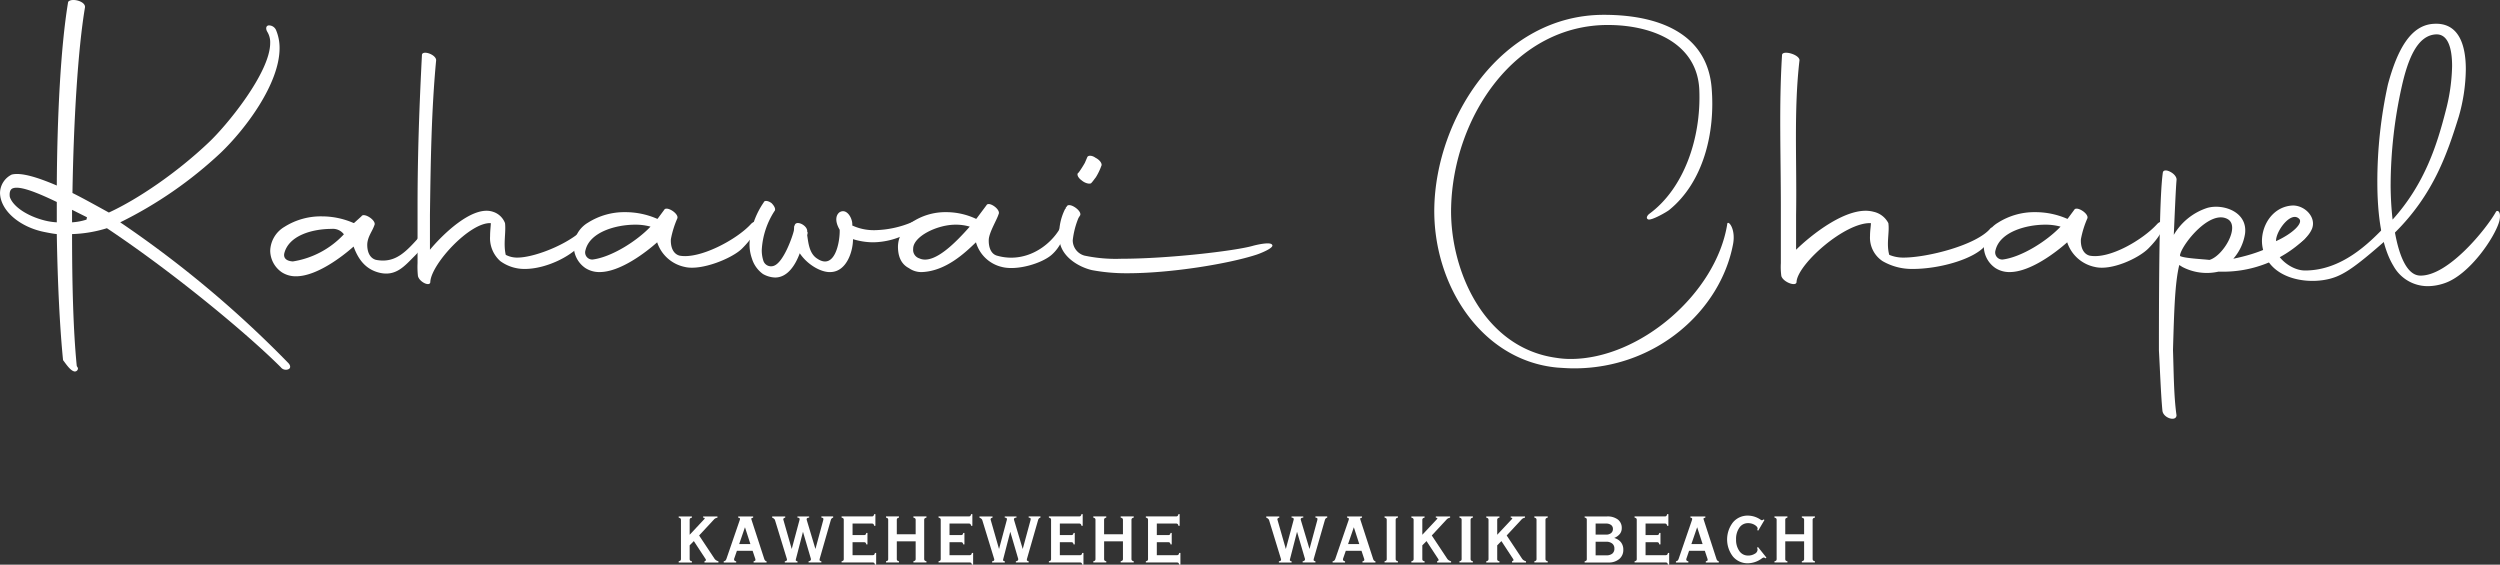 <svg xmlns="http://www.w3.org/2000/svg" width="522.674" height="118.061" viewBox="0 0 522.674 118.061">
  <rect x="0" y="0" width="522.674" height="118.061" fill="#333333" stroke="none"/>
  <g id="グループ_223" data-name="グループ 223" transform="translate(-2394.663 -6685)">
    <path id="パス_17" data-name="パス 17" d="M2406.537,6733.94c-.819-.083-1.637-.246-2.456-.41-5.157-.983-9.332-4.42-9.414-8.186a4.354,4.354,0,0,1,2.456-3.848c1.965-.49,5.4.574,9.414,2.292.082-14.488.819-29.141,2.374-38.391.655-.9,3.684-.164,3.52,1.147-1.474,8.758-2.374,23.657-2.62,38.8,2.456,1.229,5.075,2.7,7.613,4.093,6.057-2.783,14.244-8.35,20.874-14.653,3.684-3.438,12.852-14.57,12.852-20.792a4.153,4.153,0,0,0-.573-2.292c-.41-.655-.328-1.309.245-1.391a1.629,1.629,0,0,1,1.555.982,9.639,9.639,0,0,1,.737,3.765c0,7.45-7.122,16.945-12.36,21.939a86.6,86.6,0,0,1-20.956,14.488,226.024,226.024,0,0,1,35.117,29.387c.491.492.573,1.064.082,1.311a1.339,1.339,0,0,1-1.637-.409c-6.794-6.795-22.1-19.565-36.345-29.06a27.225,27.225,0,0,1-7.286,1.228c0,10.313.246,20.218.983,27.585l.245.409a.663.663,0,0,1-.654.738c-.9-.082-1.883-1.638-2.456-2.374C2407.192,6753.831,2406.7,6744.253,2406.537,6733.94Zm-2.619-2.866a13.459,13.459,0,0,0,2.619.409v-4.256c-3.765-1.8-7.613-3.439-9.168-2.865-.737.245-.737,1.228-.655,1.8C2397.369,6728.209,2400.4,6730.174,2403.918,6731.074Zm5.811-2.209v2.618a12.35,12.35,0,0,0,3.029-.573c0-.163.082-.327.082-.491Z" fill="#fff"/>
    <path id="パス_18" data-name="パス 18" d="M2451.156,6737.439a6.02,6.02,0,0,1,2.947-4.994,14.22,14.22,0,0,1,7.858-2.209,16.574,16.574,0,0,1,6.631,1.392h.082l1.551-1.4c.491-.9,3.275.9,2.7,1.883-.41,1.226-1.307,2.22-1.47,3.776-.082,1.391.328,3.028,1.8,3.437,4.175.819,6.414-1.836,9.36-5.109,1.392-1.392,3.18-.146-1.322,4.356-2.046,2.047-3.854,4.267-7.292,3.448-2.7-.656-4.348-2.531-5.412-5.477-2.292,2.046-7.7,6.221-12.033,6.221a5.331,5.331,0,0,1-2.947-.819A5.545,5.545,0,0,1,2451.156,6737.439Zm15.4-3.455a2.846,2.846,0,0,0-2.552-1.13c-4.093,0-9.016,1.4-9.916,5.162-.181,1.036.566,1.563,1.794,1.644A18.512,18.512,0,0,0,2466.56,6733.984Z" fill="#fff"/>
    <path id="パス_19" data-name="パス 19" d="M2481.961,6740v-11.624c0-11.3.381-21.365.915-31.843,0-1.146,2.971-.164,2.971,1.064-.99,10.478-1.143,21.119-1.295,32.335v7.284c2.362-2.864,8.838-9.414,13.181-7.939a3.958,3.958,0,0,1,2.514,2.373c.229,1.965-.381,4.257.152,6.63a5.11,5.11,0,0,0,2.438.573c3.962,0,12.191-3.437,14.629-6.957.685-.9.3,1.719-.838,3.52-1.677,2.7-7.391,5.812-12.267,5.812a8.54,8.54,0,0,1-5.1-1.637,6.421,6.421,0,0,1-2.134-5.239c0-1.147.152-2.128.152-2.7-4.342-.245-12.342,8.432-12.647,12.2.076,1.228-2.286.164-2.59-1.145A17.792,17.792,0,0,1,2481.961,6740Z" fill="#fff"/>
    <path id="パス_20" data-name="パス 20" d="M2514.623,6736.558a6.019,6.019,0,0,1,2.947-4.993,14.209,14.209,0,0,1,7.859-2.21,16.586,16.586,0,0,1,6.63,1.392h.082l1.392-1.882c.491-.9,3.274.9,2.7,1.882a19.954,19.954,0,0,0-1.31,4.257c-.082,1.39.328,3.028,1.8,3.437,4.175.819,12.015-3.356,14.962-6.63,1.391-1.392,2.619.655-1.883,5.157-2.046,2.047-8.495,4.667-11.933,3.848a7.709,7.709,0,0,1-5.812-5.158c-2.292,2.047-7.694,6.222-12.033,6.222a5.339,5.339,0,0,1-2.947-.819A5.545,5.545,0,0,1,2514.623,6736.558Zm16.045-4.175a11.692,11.692,0,0,0-3.193-.409c-4.093,0-9.5,1.556-10.4,5.322a1.49,1.49,0,0,0,1.474,1.964C2522.482,6738.769,2527.8,6735.413,2530.668,6732.383Z" fill="#fff"/>
    <path id="パス_21" data-name="パス 21" d="M2570.22,6729.355c1.556-.9,2.784,1.474,2.62,2.783a10.688,10.688,0,0,0,4.748.983,21.045,21.045,0,0,0,7.859-1.719c2.292-.737.572,1.474-.737,2.21a15.581,15.581,0,0,1-7.531,2.046A14.352,14.352,0,0,1,2573,6735c0,2.537-1.309,6.712-4.584,6.876-1.964.163-4.912-1.473-6.549-3.93-.9,2.457-2.537,5.075-5.157,5.075a5.514,5.514,0,0,1-2.538-.736,6.2,6.2,0,0,1-2.292-3.193,8.947,8.947,0,0,1-.491-3.6,17.069,17.069,0,0,1,2.947-8.185c.164-.491.982-.327,1.638.164.572.573.982,1.309.572,1.718a16.6,16.6,0,0,0-2.619,8.022,7.068,7.068,0,0,0,.327,2.292,1.688,1.688,0,0,0,2.21,1.064c2.047-.736,3.93-6.22,4.175-7.367.082-.736,0-.9.164-1.064.246-1.228,2.783,0,2.62,1.31.163.164.081.328,0,.737.245,1.555.409,3.847,2.128,4.911,3.683,2.456,4.747-3.6,4.665-6.058C2569.156,6731.238,2569.4,6729.929,2570.22,6729.355Z" fill="#fff"/>
    <path id="パス_22" data-name="パス 22" d="M2582.4,6736.558a6.113,6.113,0,0,1,2.757-4.993,12.664,12.664,0,0,1,7.351-2.21,14.665,14.665,0,0,1,6.2,1.392h.077l2.125-2.843c.459-.9,3.063.9,2.527,1.883-.383,1.227-1.9,3.661-2.048,5.217-.077,1.39.306,3.028,1.684,3.437,5.856,1.694,11.02-1.89,13.218-5.72,1.423-3.477,2.032,2.173-1.732,5.527-2,1.788-7.2,3.387-10.414,2.568a7.39,7.39,0,0,1-5.437-5.158c-2.144,2.047-6.181,6-11.256,6.222a4.467,4.467,0,0,1-2.758-.819C2582.862,6740.119,2582.4,6738.277,2582.4,6736.558Zm15.009-4.175a10.271,10.271,0,0,0-2.986-.409c-3.829,0-8.916,2.478-8.845,5.082a1.855,1.855,0,0,0,1.3,1.964C2589.98,6740.463,2594.729,6735.413,2597.409,6732.383Z" fill="#fff"/>
    <path id="パス_23" data-name="パス 23" d="M2621.394,6738.441a31.709,31.709,0,0,0,7.777.655c9.659,0,23.739-1.636,27.422-2.7.574-.162,3.6-.9,4.011-.245.656.655-2.783,1.965-3.355,2.128-5.813,1.883-17.764,3.848-26.85,3.848a38.786,38.786,0,0,1-7.449-.654c-2.783-.655-6.139-2.7-6.713-5.813a11.629,11.629,0,0,1,1.146-7.04l.164-.081-.082-.082c.082-.164.246-.246.246-.328.491-.9,3.192.9,2.783,1.883l-.164.245-.081.164-.082.082a17.137,17.137,0,0,0-1.228,4.748A3.335,3.335,0,0,0,2621.394,6738.441Zm-1.227-17.354a22.215,22.215,0,0,0,1.309-2.046l.491-1.146c.165-.491,1.065-.41,1.719.082.983.491,1.474,1.31,1.228,1.719a12.487,12.487,0,0,1-1.146,2.374c-.327.409-.654.9-.982,1.228-.327.245-1.31,0-1.965-.574C2620,6722.152,2619.675,6721.334,2620.167,6721.087Z" fill="#fff"/>
    <path id="パス_24" data-name="パス 24" d="M2694.53,6728.537c.328-18.909,14.081-40.438,35.445-40.438,12.688,0,21.633,4.671,22.532,15.207.815,9.543-1.773,19.847-8.867,25.592-.492.409-3.765,2.292-4.421,1.964-.491-.245-.163-.819.245-1.145,7.262-5.312,10.881-15.837,10.474-25.9-.386-9.508-9.329-13.5-18.817-13.593-19.573-.2-32.58,19.073-33.071,38.064-.328,12.852,6.63,29.387,21.937,31.515a18.893,18.893,0,0,0,3.03.246c14.489,0,30.369-13.67,32.743-28.078,0-1.227,1.883.656,1.229,4.094-2.62,13.834-16.046,25.949-33.236,25.949-1.145,0-2.291-.083-3.519-.164C2704.435,6760.38,2694.285,6744.663,2694.53,6728.537Z" fill="#fff"/>
    <path id="パス_25" data-name="パス 25" d="M2766.986,6740v-11.624c0-11.3-.41-21.365.246-31.843,0-1.146,3.651-.164,3.651,1.064-1.217,10.478-.526,21.119-.712,32.335v7.284c2.9-2.864,10.861-9.414,16.2-7.939a4.58,4.58,0,0,1,3.09,2.373c.281,1.965-.466,4.257.188,6.63a7.473,7.473,0,0,0,3,.573c4.869,0,15.141-2.557,18.136-6.077.844-.9.376,1.719-1.027,3.52-2.063,2.7-9.245,4.932-15.236,4.932a12.23,12.23,0,0,1-6.275-1.637,5.871,5.871,0,0,1-2.62-5.239c0-1.147.186-2.128.186-2.7-5.337-.245-15.169,8.432-15.544,12.2.093,1.228-2.808.164-3.183-1.145A14.481,14.481,0,0,1,2766.986,6740Z" fill="#fff"/>
    <path id="パス_26" data-name="パス 26" d="M2809.419,6736.558a6.017,6.017,0,0,1,2.947-4.993,14.209,14.209,0,0,1,7.858-2.21,16.589,16.589,0,0,1,6.631,1.392h.081l1.392-1.882c.491-.9,3.275.9,2.7,1.882a19.913,19.913,0,0,0-1.309,4.257c-.083,1.39.328,3.028,1.8,3.437,4.176.819,11.215-3.356,14.162-6.63,1.39-1.392,2.62.655-1.883,5.157-2.047,2.047-7.7,4.667-11.133,3.848a7.709,7.709,0,0,1-5.812-5.158c-2.292,2.047-7.7,6.222-12.033,6.222a5.343,5.343,0,0,1-2.948-.819A5.547,5.547,0,0,1,2809.419,6736.558Zm16.045-4.175a11.686,11.686,0,0,0-3.192-.409c-4.093,0-9.5,1.556-10.4,5.322a1.491,1.491,0,0,0,1.475,1.964C2817.277,6738.769,2822.6,6735.413,2825.464,6732.383Z" fill="#fff"/>
    <path id="パス_27" data-name="パス 27" d="M2846.027,6758.252c0-18.583.163-32.581.818-37.165.081-.572.818-.572,1.556-.163.818.41,1.392,1.146,1.309,1.719-.164,2.047-.328,5.894-.573,11.461a12.606,12.606,0,0,1,7.04-5.649c3.275-.9,8.431.819,7.858,5.4a10.375,10.375,0,0,1-2.455,5.239c5.156-1.064,10.179-2.9,14.815-7.533.983-.736,1.226,2.325-.019,3.519a24.643,24.643,0,0,1-17.5,6.715h-.411a11.02,11.02,0,0,1-7.531-.981l-.654-.409c-.9,3.765-1.064,9.249-1.309,17.762.163,4.912.163,9.578.736,13.671-.083,1.391-2.784.572-2.947-.983C2846.435,6767.42,2846.273,6762.672,2846.027,6758.252Zm14.406-27.423c-3.683-2.128-9.5,5.157-9.987,7.448v.247c.9.491,4.83.655,6.139.819C2859.452,6738.524,2863.052,6732.383,2860.433,6730.829Z" fill="#fff"/>
    <path id="パス_28" data-name="パス 28" d="M2867.977,6737.786a7.581,7.581,0,0,1-.408-2.373c0-3.6,2.456-7.286,6.467-7.45,2.536,0,4.911,2.456,4.01,4.83-1.064,2.62-4.584,4.584-7.449,4.584.245,1.556,3.111,4.175,5.975,4.175,7.7,0,13.424-5.73,16.863-9.331,1.883-1.966,1.716.237.57,2.529-7.551,6.679-9.921,8.18-13.34,8.766C2875.9,6744.333,2869.614,6742.861,2867.977,6737.786Zm2.538-2.373c3.438-1.556,5.73-3.766,4.83-4.666C2873.625,6729.027,2870.433,6733.366,2870.515,6735.413Z" fill="#fff"/>
    <path id="パス_29" data-name="パス 29" d="M2902.17,6744.827a8.181,8.181,0,0,1-7.123-4.258c-2.536-4.175-3.355-10.887-3.355-17.517a94.8,94.8,0,0,1,2.209-20.382c2.047-7.614,4.911-12.443,9.578-12.689,5.156-.328,6.712,4.257,6.712,9.5a37.038,37.038,0,0,1-1.474,9.906c-2.374,7.613-5.238,16.208-13.342,24.23.981,5.4,2.7,8.923,5.239,9,5.893.164,13.916-9.823,15.88-13.342.246-.409,1.146-.164.738,1.8-.738,3.192-6.222,11.461-11.625,13.179A10.767,10.767,0,0,1,2902.17,6744.827Zm-7.7-21.284a67.747,67.747,0,0,0,.411,7.367c6.794-7.531,9.331-15.8,11.133-22.838a39.393,39.393,0,0,0,1.309-9.25c0-3.847-.9-6.794-3.439-6.63-3.847.245-5.811,5.156-7.12,11.05A95.8,95.8,0,0,0,2894.473,6723.543Z" fill="#fff"/>
    <g id="グループ_20" data-name="グループ 20">
      <g id="グループ_19" data-name="グループ 19">
        <path id="パス_30" data-name="パス 30" d="M2538.851,6801.814a.558.558,0,0,0,.093.372.688.688,0,0,0,.381.157v.26h-2.768v-.26a.772.772,0,0,0,.385-.175.546.546,0,0,0,.089-.354v-8.053a.567.567,0,0,0-.089-.364.773.773,0,0,0-.385-.174v-.251h2.768v.251a.735.735,0,0,0-.381.166.558.558,0,0,0-.093.372v3.044l3.01-3.215a.664.664,0,0,0,.1-.13.226.226,0,0,0,.041-.1.088.088,0,0,0-.059-.086,1.8,1.8,0,0,0-.273-.048v-.251h2.992v.251a1.485,1.485,0,0,0-.4.13,1.017,1.017,0,0,0-.3.219l-3.135,3.377,3.225,4.865a1.286,1.286,0,0,0,.336.323,1.567,1.567,0,0,0,.48.206v.26h-2.922v-.26a1.093,1.093,0,0,0,.256-.143.152.152,0,0,0,.058-.107.3.3,0,0,0-.027-.113,1.011,1.011,0,0,0-.089-.166l-2.42-3.691-.876.888Z" fill="#fff"/>
        <path id="パス_31" data-name="パス 31" d="M2548.154,6801.814a.421.421,0,0,0-.014.064c0,.023,0,.056,0,.1a.306.306,0,0,0,.112.247.677.677,0,0,0,.326.13v.251h-2.606v-.26a.765.765,0,0,0,.345-.139,1.017,1.017,0,0,0,.228-.39l2.769-8.053a1.045,1.045,0,0,0,.04-.144.854.854,0,0,0,.013-.153.175.175,0,0,0-.076-.151.765.765,0,0,0-.291-.09v-.251h3.126l-.008.26a1.045,1.045,0,0,0-.309.089.143.143,0,0,0-.067.126.624.624,0,0,0,.018.125,1.377,1.377,0,0,0,.053.189l2.616,8.045a1.033,1.033,0,0,0,.193.375.633.633,0,0,0,.309.162v.26h-2.714v-.251a1.113,1.113,0,0,0,.309-.13.194.194,0,0,0,.076-.165.718.718,0,0,0-.01-.135.607.607,0,0,0-.026-.108l-.556-1.666h-3.279Zm1.049-3.064h2.346l-1.137-3.52Z" fill="#fff"/>
        <path id="パス_32" data-name="パス 32" d="M2561.084,6801.814c-.017.059-.03.113-.04.161a.82.82,0,0,0-.012.134.157.157,0,0,0,.08.135,1.019,1.019,0,0,0,.286.108v.251h-2.66v-.251a.842.842,0,0,0,.345-.116.265.265,0,0,0,.111-.225.462.462,0,0,0,0-.062,1.129,1.129,0,0,0-.032-.135l-2.472-8.071a.729.729,0,0,0-.211-.3,1.267,1.267,0,0,0-.38-.219v-.251h2.731v.251a.607.607,0,0,0-.3.126.279.279,0,0,0-.1.223.389.389,0,0,0,0,.067.143.143,0,0,0,.014.04l1.746,6.1,1.613-6.019a.673.673,0,0,0,.019-.072.875.875,0,0,0,.017-.153.273.273,0,0,0-.112-.233.591.591,0,0,0-.345-.08v-.251h2.455v.251a.7.7,0,0,0-.394.09.291.291,0,0,0-.135.259.6.6,0,0,0,.027.143.268.268,0,0,1,.009.046l1.8,6.019,1.631-6.019a.231.231,0,0,1,.008-.046.911.911,0,0,0,.027-.2.239.239,0,0,0-.1-.211.68.68,0,0,0-.322-.084v-.251h2.464v.251a.753.753,0,0,0-.309.162.92.92,0,0,0-.193.376l-2.311,8.053a.215.215,0,0,1-.01.044,1.364,1.364,0,0,0-.026.215.191.191,0,0,0,.09.163.99.99,0,0,0,.295.116v.251h-2.678v-.251a.722.722,0,0,0,.368-.144.341.341,0,0,0,.124-.268.81.81,0,0,0,0-.082.321.321,0,0,0-.013-.052l-1.648-5.626Z" fill="#fff"/>
        <path id="パス_33" data-name="パス 33" d="M2570.612,6802.6v-.26a.7.7,0,0,0,.372-.162.576.576,0,0,0,.084-.367v-8.053a.582.582,0,0,0-.084-.368.744.744,0,0,0-.372-.17v-.251h6.281a.545.545,0,0,0,.353-.089.778.778,0,0,0,.175-.386h.261v2.437h-.261a.706.706,0,0,0-.161-.377.553.553,0,0,0-.367-.1h-3.987v2.417h2.329a.6.6,0,0,0,.38-.088.662.662,0,0,0,.158-.368h.25v2.4h-.25a.665.665,0,0,0-.158-.368.6.6,0,0,0-.38-.088h-2.329v2.714h4.147a.54.54,0,0,0,.358-.09.78.78,0,0,0,.171-.386h.259v2.456h-.259a.7.7,0,0,0-.161-.372.587.587,0,0,0-.368-.085Z" fill="#fff"/>
        <path id="パス_34" data-name="パス 34" d="M2579.9,6802.6v-.26a.713.713,0,0,0,.373-.162.585.585,0,0,0,.084-.367v-8.053a.59.59,0,0,0-.084-.368.755.755,0,0,0-.373-.17v-.251h2.714v.251a.744.744,0,0,0-.37.17.582.582,0,0,0-.086.368v2.938h3.942v-2.938a.562.562,0,0,0-.09-.364.761.761,0,0,0-.385-.174v-.251h2.733v.251a.765.765,0,0,0-.385.174.56.56,0,0,0-.091.364v8.053a.539.539,0,0,0,.091.354.765.765,0,0,0,.385.175v.26h-2.733v-.26a.76.76,0,0,0,.385-.175.541.541,0,0,0,.09-.354v-3.637h-3.942v3.637a.576.576,0,0,0,.086.367.7.7,0,0,0,.37.162v.26Z" fill="#fff"/>
        <path id="パス_35" data-name="パス 35" d="M2590.884,6802.6v-.26a.7.7,0,0,0,.372-.162.577.577,0,0,0,.085-.367v-8.053a.582.582,0,0,0-.085-.368.746.746,0,0,0-.372-.17v-.251h6.281a.545.545,0,0,0,.353-.089.78.78,0,0,0,.175-.386h.261v2.437h-.261a.7.7,0,0,0-.161-.377.551.551,0,0,0-.367-.1h-3.987v2.417h2.329a.6.6,0,0,0,.381-.088.67.67,0,0,0,.157-.368h.251v2.4h-.251a.673.673,0,0,0-.157-.368.6.6,0,0,0-.381-.088h-2.329v2.714h4.147a.542.542,0,0,0,.358-.09.783.783,0,0,0,.171-.386h.26v2.456h-.26a.705.705,0,0,0-.161-.372.588.588,0,0,0-.368-.085Z" fill="#fff"/>
        <path id="パス_36" data-name="パス 36" d="M2604.425,6801.814c-.017.059-.031.113-.04.161a.828.828,0,0,0-.013.134.159.159,0,0,0,.08.135,1.047,1.047,0,0,0,.287.108v.251h-2.66v-.251a.833.833,0,0,0,.344-.116.263.263,0,0,0,.112-.225.5.5,0,0,0,0-.062,1.129,1.129,0,0,0-.032-.135l-2.472-8.071a.727.727,0,0,0-.211-.3,1.256,1.256,0,0,0-.381-.219v-.251h2.732v.251a.608.608,0,0,0-.3.126.28.28,0,0,0-.1.223.384.384,0,0,0,0,.067.143.143,0,0,0,.014.04l1.746,6.1,1.612-6.019a.653.653,0,0,0,.02-.072.843.843,0,0,0,.016-.153.272.272,0,0,0-.111-.233.59.59,0,0,0-.345-.08v-.251h2.455v.251a.7.7,0,0,0-.394.09.291.291,0,0,0-.135.259.6.6,0,0,0,.027.143.242.242,0,0,1,.008.046l1.8,6.019,1.63-6.019a.268.268,0,0,1,.009-.046.908.908,0,0,0,.027-.2.239.239,0,0,0-.1-.211.682.682,0,0,0-.323-.084v-.251h2.465v.251a.75.75,0,0,0-.309.162.908.908,0,0,0-.193.376l-2.311,8.053a.208.208,0,0,1-.01.044,1.364,1.364,0,0,0-.026.215.191.191,0,0,0,.09.163.991.991,0,0,0,.294.116v.251h-2.678v-.251a.72.72,0,0,0,.368-.144.339.339,0,0,0,.125-.268.568.568,0,0,0,0-.082.319.319,0,0,0-.012-.052l-1.648-5.626Z" fill="#fff"/>
        <path id="パス_37" data-name="パス 37" d="M2613.952,6802.6v-.26a.71.71,0,0,0,.372-.162.585.585,0,0,0,.084-.367v-8.053a.59.59,0,0,0-.084-.368.753.753,0,0,0-.372-.17v-.251h6.281a.543.543,0,0,0,.352-.089.778.778,0,0,0,.175-.386h.261v2.437h-.261a.693.693,0,0,0-.161-.377.549.549,0,0,0-.366-.1h-3.988v2.417h2.329a.6.6,0,0,0,.381-.088.666.666,0,0,0,.157-.368h.251v2.4h-.251a.669.669,0,0,0-.157-.368.6.6,0,0,0-.381-.088h-2.329v2.714h4.147a.546.546,0,0,0,.359-.09.8.8,0,0,0,.171-.386h.259v2.456h-.259a.706.706,0,0,0-.162-.372.585.585,0,0,0-.368-.085Z" fill="#fff"/>
        <path id="パス_38" data-name="パス 38" d="M2623.237,6802.6v-.26a.7.7,0,0,0,.372-.162.576.576,0,0,0,.084-.367v-8.053a.582.582,0,0,0-.084-.368.744.744,0,0,0-.372-.17v-.251h2.714v.251a.753.753,0,0,0-.371.17.587.587,0,0,0-.085.368v2.938h3.942v-2.938a.561.561,0,0,0-.09-.364.76.76,0,0,0-.386-.174v-.251h2.734v.251a.76.76,0,0,0-.385.174.554.554,0,0,0-.091.364v8.053a.533.533,0,0,0,.091.354.759.759,0,0,0,.385.175v.26h-2.734v-.26a.759.759,0,0,0,.386-.175.54.54,0,0,0,.09-.354v-3.637H2625.5v3.637a.582.582,0,0,0,.085.367.71.71,0,0,0,.371.162v.26Z" fill="#fff"/>
        <path id="パス_39" data-name="パス 39" d="M2634.224,6802.6v-.26a.71.71,0,0,0,.372-.162.583.583,0,0,0,.084-.367v-8.053a.588.588,0,0,0-.084-.368.753.753,0,0,0-.372-.17v-.251h6.281a.546.546,0,0,0,.353-.089.8.8,0,0,0,.175-.386h.26v2.437h-.26a.7.7,0,0,0-.162-.377.549.549,0,0,0-.366-.1h-3.988v2.417h2.33a.6.6,0,0,0,.38-.088.666.666,0,0,0,.157-.368h.251v2.4h-.251a.669.669,0,0,0-.157-.368.6.6,0,0,0-.38-.088h-2.33v2.714h4.148a.544.544,0,0,0,.358-.09.789.789,0,0,0,.171-.386h.259v2.456h-.259a.711.711,0,0,0-.161-.372.589.589,0,0,0-.368-.085Z" fill="#fff"/>
        <path id="パス_40" data-name="パス 40" d="M2664.384,6801.814c-.016.059-.03.113-.038.161a.836.836,0,0,0-.014.134.161.161,0,0,0,.08.135,1.055,1.055,0,0,0,.287.108v.251h-2.66v-.251a.832.832,0,0,0,.344-.116.264.264,0,0,0,.113-.225c0-.018,0-.038-.005-.062a1.281,1.281,0,0,0-.031-.135l-2.472-8.071a.723.723,0,0,0-.213-.3,1.216,1.216,0,0,0-.38-.219v-.251h2.732v.251a.607.607,0,0,0-.3.126.281.281,0,0,0-.1.223.352.352,0,0,0,.006.067.143.143,0,0,0,.014.04l1.745,6.1,1.612-6.019a.412.412,0,0,0,.02-.072.863.863,0,0,0,.016-.153.271.271,0,0,0-.11-.233.593.593,0,0,0-.345-.08v-.251h2.454v.251a.706.706,0,0,0-.4.09.3.3,0,0,0-.135.259.667.667,0,0,0,.028.143.392.392,0,0,1,.008.046l1.8,6.019,1.629-6.019a.344.344,0,0,1,.008-.046.865.865,0,0,0,.028-.2.239.239,0,0,0-.1-.211.674.674,0,0,0-.323-.084v-.251h2.465v.251a.752.752,0,0,0-.309.162.932.932,0,0,0-.193.376l-2.31,8.053a.181.181,0,0,1-.011.044,1.236,1.236,0,0,0-.025.215.194.194,0,0,0,.088.163,1.038,1.038,0,0,0,.295.116v.251h-2.676v-.251a.719.719,0,0,0,.366-.144.338.338,0,0,0,.124-.268.628.628,0,0,0,0-.082.321.321,0,0,0-.013-.052l-1.649-5.626Z" fill="#fff"/>
        <path id="パス_41" data-name="パス 41" d="M2675.452,6801.814a.335.335,0,0,0-.013.064.89.89,0,0,0,0,.1.308.308,0,0,0,.11.247.687.687,0,0,0,.328.13v.251h-2.608v-.26a.762.762,0,0,0,.345-.139,1.032,1.032,0,0,0,.229-.39l2.77-8.053a1.037,1.037,0,0,0,.039-.144.927.927,0,0,0,.013-.153.171.171,0,0,0-.077-.151.745.745,0,0,0-.289-.09v-.251h3.126l-.008.26a1.022,1.022,0,0,0-.309.089.141.141,0,0,0-.069.126.593.593,0,0,0,.019.125,1.281,1.281,0,0,0,.053.189l2.616,8.045a1.025,1.025,0,0,0,.193.375.624.624,0,0,0,.308.162v.26h-2.712v-.251a1.157,1.157,0,0,0,.309-.13.2.2,0,0,0,.074-.165.97.97,0,0,0-.008-.135.54.54,0,0,0-.028-.108l-.554-1.666h-3.28Zm1.051-3.064h2.345l-1.138-3.52Z" fill="#fff"/>
        <path id="パス_42" data-name="パス 42" d="M2684.13,6802.6v-.26a.718.718,0,0,0,.372-.162.592.592,0,0,0,.083-.367v-8.053a.6.6,0,0,0-.083-.368.762.762,0,0,0-.372-.17v-.251h2.8v.251a.764.764,0,0,0-.386.174.573.573,0,0,0-.089.364v8.053a.552.552,0,0,0,.089.354.763.763,0,0,0,.386.175v.26Z" fill="#fff"/>
        <path id="パス_43" data-name="パス 43" d="M2692.028,6801.814a.551.551,0,0,0,.094.372.673.673,0,0,0,.38.157v.26h-2.768v-.26a.751.751,0,0,0,.383-.175.533.533,0,0,0,.091-.354v-8.053a.554.554,0,0,0-.091-.364.751.751,0,0,0-.383-.174v-.251h2.768v.251a.718.718,0,0,0-.38.166.551.551,0,0,0-.094.372v3.044l3.01-3.215a.747.747,0,0,0,.1-.13.215.215,0,0,0,.041-.1.089.089,0,0,0-.06-.086,1.8,1.8,0,0,0-.273-.048v-.251h2.993v.251a1.474,1.474,0,0,0-.4.13,1.022,1.022,0,0,0-.3.219l-3.134,3.377,3.225,4.865a1.247,1.247,0,0,0,.337.323,1.531,1.531,0,0,0,.479.206v.26h-2.922v-.26a1.106,1.106,0,0,0,.257-.143.154.154,0,0,0,.057-.107.3.3,0,0,0-.027-.113,1.073,1.073,0,0,0-.088-.166l-2.421-3.691-.876.888Z" fill="#fff"/>
        <path id="パス_44" data-name="パス 44" d="M2699.788,6802.6v-.26a.7.7,0,0,0,.372-.162.569.569,0,0,0,.085-.367v-8.053a.574.574,0,0,0-.085-.368.735.735,0,0,0-.372-.17v-.251h2.806v.251a.757.757,0,0,0-.386.174.554.554,0,0,0-.091.364v8.053a.533.533,0,0,0,.091.354.756.756,0,0,0,.386.175v.26Z" fill="#fff"/>
        <path id="パス_45" data-name="パス 45" d="M2707.685,6801.814a.557.557,0,0,0,.094.372.694.694,0,0,0,.38.157v.26h-2.767v-.26a.783.783,0,0,0,.386-.175.554.554,0,0,0,.088-.354v-8.053a.576.576,0,0,0-.088-.364.784.784,0,0,0-.386-.174v-.251h2.767v.251a.743.743,0,0,0-.38.166.557.557,0,0,0-.094.372v3.044l3.011-3.215a.638.638,0,0,0,.1-.13.228.228,0,0,0,.041-.1.086.086,0,0,0-.058-.086,1.8,1.8,0,0,0-.273-.048v-.251h2.991v.251a1.508,1.508,0,0,0-.4.13,1,1,0,0,0-.295.219l-3.137,3.377,3.225,4.865a1.3,1.3,0,0,0,.336.323,1.591,1.591,0,0,0,.48.206v.26h-2.922v-.26a1.093,1.093,0,0,0,.256-.143.151.151,0,0,0,.058-.107.279.279,0,0,0-.028-.113.926.926,0,0,0-.088-.166l-2.42-3.691-.877.888Z" fill="#fff"/>
        <path id="パス_46" data-name="パス 46" d="M2715.448,6802.6v-.26a.721.721,0,0,0,.372-.162.592.592,0,0,0,.083-.367v-8.053a.6.6,0,0,0-.083-.368.765.765,0,0,0-.372-.17v-.251h2.8v.251a.774.774,0,0,0-.386.174.582.582,0,0,0-.088.364v8.053a.56.56,0,0,0,.088.354.773.773,0,0,0,.386.175v.26Z" fill="#fff"/>
        <path id="パス_47" data-name="パス 47" d="M2730.623,6792.972a3.592,3.592,0,0,1,2.288.645,2.181,2.181,0,0,1,.811,1.81,1.9,1.9,0,0,1-.4,1.2,2.851,2.851,0,0,1-1.182.842,2.755,2.755,0,0,1,1.43.922,2.471,2.471,0,0,1,.477,1.55,2.42,2.42,0,0,1-.846,1.93,3.351,3.351,0,0,1-2.271.731h-4.971v-.251a.8.8,0,0,0,.373-.166.593.593,0,0,0,.082-.372v-8.053a.635.635,0,0,0-.082-.386.762.762,0,0,0-.373-.17v-.233Zm-2.365,3.8h2.167a1.625,1.625,0,0,0,1.066-.317,1.073,1.073,0,0,0,.386-.874.986.986,0,0,0-.386-.82,1.661,1.661,0,0,0-1.047-.3h-2.186Zm0,4.328h2.258a1.867,1.867,0,0,0,1.24-.363,1.307,1.307,0,0,0,.425-1.053,1.281,1.281,0,0,0-.458-1.049,1.954,1.954,0,0,0-1.279-.375h-2.186Z" fill="#fff"/>
        <path id="パス_48" data-name="パス 48" d="M2736.4,6802.6v-.26a.7.7,0,0,0,.372-.162.569.569,0,0,0,.085-.367v-8.053a.574.574,0,0,0-.085-.368.735.735,0,0,0-.372-.17v-.251h6.282a.549.549,0,0,0,.353-.089.77.77,0,0,0,.174-.386h.261v2.437h-.261a.706.706,0,0,0-.16-.377.555.555,0,0,0-.367-.1H2738.7v2.417h2.33a.6.6,0,0,0,.38-.088.663.663,0,0,0,.157-.368h.251v2.4h-.251a.666.666,0,0,0-.157-.368.6.6,0,0,0-.38-.088h-2.33v2.714h4.149a.545.545,0,0,0,.358-.09.8.8,0,0,0,.171-.386h.259v2.456h-.259a.7.7,0,0,0-.162-.372.586.586,0,0,0-.367-.085Z" fill="#fff"/>
        <path id="パス_49" data-name="パス 49" d="M2747.232,6801.814a.33.33,0,0,0-.014.064.765.765,0,0,0-.006.1.31.31,0,0,0,.113.247.678.678,0,0,0,.326.13v.251h-2.6v-.26a.766.766,0,0,0,.344-.139,1,1,0,0,0,.229-.39l2.768-8.053c.016-.048.03-.1.041-.144a.933.933,0,0,0,.011-.153.178.178,0,0,0-.074-.151.79.79,0,0,0-.293-.09v-.251h3.126l-.008.26a1.063,1.063,0,0,0-.309.089.144.144,0,0,0-.066.126.812.812,0,0,0,.017.125,1.433,1.433,0,0,0,.055.189l2.616,8.045a1,1,0,0,0,.193.375.631.631,0,0,0,.309.162v.26h-2.716v-.251a1.08,1.08,0,0,0,.309-.13.19.19,0,0,0,.077-.165.578.578,0,0,0-.011-.135.626.626,0,0,0-.025-.108l-.556-1.666H2747.8Zm1.047-3.064h2.346l-1.136-3.52Z" fill="#fff"/>
        <path id="パス_50" data-name="パス 50" d="M2763.791,6801.734a2.272,2.272,0,0,0-.237-.139.349.349,0,0,0-.141-.04,1.333,1.333,0,0,0-.5.267,5.027,5.027,0,0,1-2.8.942,3.987,3.987,0,0,1-3.137-1.4,5.832,5.832,0,0,1,0-7.157,3.973,3.973,0,0,1,3.137-1.408,4.739,4.739,0,0,1,2.544.789,1.127,1.127,0,0,0,.375.189.682.682,0,0,0,.3-.162l.025-.017.206.107-1.3,2.222-.223-.1a1.1,1.1,0,0,0,.066-.18.464.464,0,0,0,.022-.133q0-.387-.6-.762a2.614,2.614,0,0,0-1.411-.377,2.133,2.133,0,0,0-1.8.942,4.039,4.039,0,0,0-.692,2.453,4,4,0,0,0,.694,2.447,2.147,2.147,0,0,0,1.8.931,2.584,2.584,0,0,0,1.411-.372,1.029,1.029,0,0,0,.587-.837.861.861,0,0,0-.022-.179,1.533,1.533,0,0,0-.085-.242l.2-.144,1.756,2.195Z" fill="#fff"/>
        <path id="パス_51" data-name="パス 51" d="M2765.649,6802.6v-.26a.719.719,0,0,0,.372-.162.593.593,0,0,0,.082-.367v-8.053a.6.6,0,0,0-.082-.368.763.763,0,0,0-.372-.17v-.251h2.712v.251a.736.736,0,0,0-.369.17.575.575,0,0,0-.086.368v2.938h3.942v-2.938a.554.554,0,0,0-.091-.364.757.757,0,0,0-.386-.174v-.251h2.735v.251a.77.77,0,0,0-.386.174.554.554,0,0,0-.091.364v8.053a.533.533,0,0,0,.091.354.769.769,0,0,0,.386.175v.26h-2.735v-.26a.756.756,0,0,0,.386-.175.534.534,0,0,0,.091-.354v-3.637h-3.942v3.637a.57.57,0,0,0,.086.367.7.7,0,0,0,.369.162v.26Z" fill="#fff"/>
      </g>
    </g>
  </g>
</svg>

